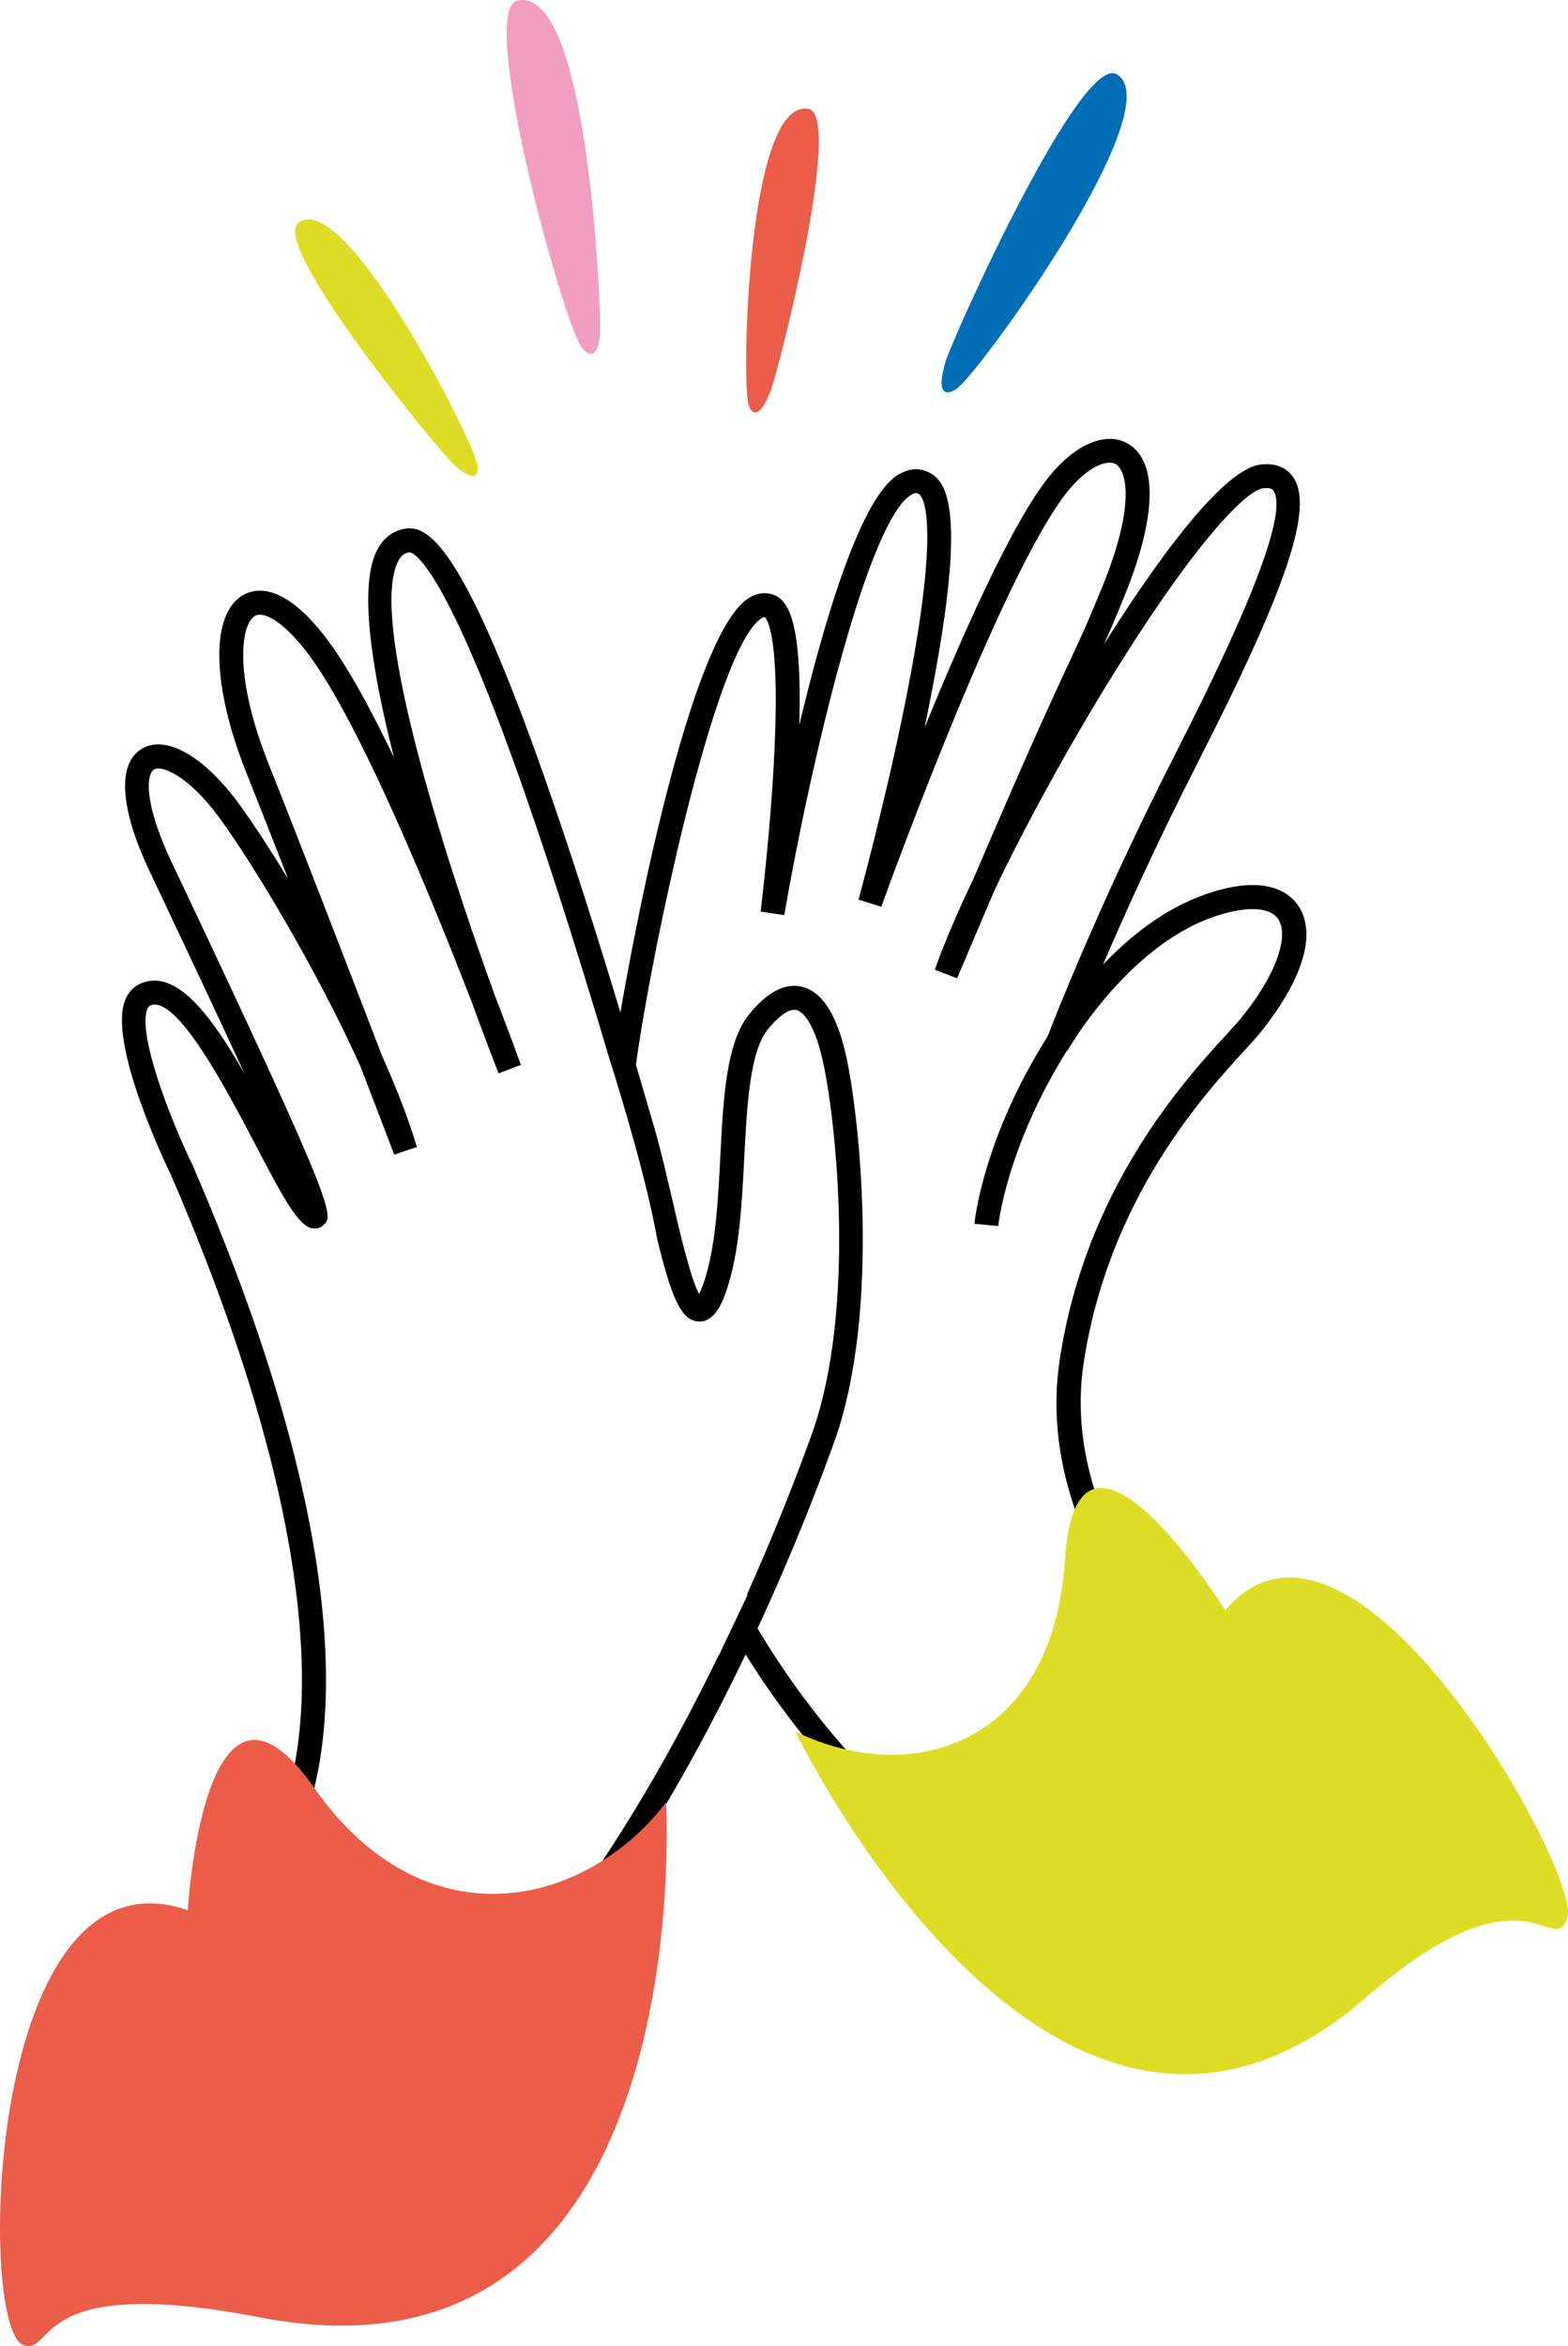 <svg xmlns="http://www.w3.org/2000/svg" id="uuid-d5504f50-8499-4434-96a8-1c0b18cda1de" data-name="Ebene_2" viewBox="0 0 250.76 375.04"><defs><style>      .uuid-11cd9745-00b8-43e8-9f7d-13f69a055262 {        fill: #006eb7;      }      .uuid-84a292bb-523c-4f5a-8ffc-c2f00ff1aadf {        fill: #eb5d48;      }      .uuid-ffe88630-49b7-4363-970c-ab20f9e8f43e {        fill: #dedd26;      }      .uuid-bd21457b-0b27-477c-8ad9-9e9d2748946d {        fill: #f29ebe;      }    </style></defs><g id="uuid-141a75c0-e13a-4dd3-9b91-a70e1071306c" data-name="uuid-10286c0f-7f82-4b92-850b-90c3d02a000f"><g id="uuid-666901b0-0181-45db-9f41-a079bc3d6b1c" data-name="uuid-c963bb64-da84-4375-968d-ba2f5ece8f8b"><g><path d="M191.42,122.16c14.4-28.17,18.72-41.03,15.39-45.88-.75-1.09-2.25-2.34-5.13-2.03-6.04.63-16.56,15.18-25.13,28.74.99-2.18,1.99-4.52,3.39-7.99,5.05-12.49,5.22-21.25.47-24.06-3.44-2.03-8.38,0-12.58,5.18-5.8,7.14-13.68,24.78-19.98,40.25.24-1.12.47-2.25.69-3.39,5.97-29.85,3.29-35.62.29-37.32-1.42-.8-2.96-.85-4.47-.14-1.84.87-7.45,3.53-15.84,37.52-.24.95-.46,1.9-.69,2.85.45-16.96-1.83-20.16-4.42-20.9-.89-.26-2.28-.33-3.85.74-8.45,5.77-16.8,45.56-20.34,66.13-3.27-10.83-7.51-24.4-11.93-37-12.81-36.55-18.5-40.91-22.37-40.36-1.88.27-3.41,1.34-4.43,3.09-3.2,5.5-1.2,18.93,2.53,33.52-3.73-7.76-7.48-14.65-10.78-19-6.71-8.85-11.23-8.18-13.33-7-5.31,3-5.1,14.46.53,28.52,1.83,4.57,4.16,10.52,6.65,16.9-3.06-5.04-5.87-9.3-7.99-12.18-5.55-7.53-11.6-10.93-15.41-8.65-3.98,2.37-3.52,9.53,1.25,19.62l1.66,3.5c3.93,8.32,9.09,19.22,13.53,28.88-5.35-9.42-11.08-17.05-16.75-14.42-.79.36-1.85,1.15-2.44,2.8-2.5,6.99,6.41,25.71,7.4,27.75,18.9,43.67,21.73,70.87,20.79,86-1.01,16.12-6.41,22.23-6.55,22.38l-1.24,1.29,31.74,34.18,1.4-1.23c19.69-17.4,35.22-43.97,45.76-65.98,11.31,18.19,28.25,35.77,53.57,49.14l1.6.85,24.79-41.37-1.25-1.05c-.29-.24-29.09-24.66-24.66-54.07,3.96-26.3,19.26-42.98,25.79-50.11,1-1.09,1.8-1.96,2.35-2.64,7.01-8.64,9.24-16.13,6.11-20.55-1.46-2.07-5.34-5.03-14.9-1.65-6.54,2.31-12.06,6.79-16.25,11.19,3.53-8.23,8.66-19.56,15.05-32.07h0l-.02.02ZM97.09,168.06c2.47,7.78,6.36,20.73,8.01,30.02,2.29,9.32,3.79,13.03,6.61,13.18,2.71.15,3.94-3.42,4.46-4.94,2.08-6.03,2.47-13.8,2.86-21.31.43-8.3.87-16.88,3.77-20.46,1.8-2.21,3.46-3.34,4.55-3.09.58.13,2.6,1.09,4.16,7.8,2.08,8.92,5.56,39.66-1.63,59.84-1.86,5.21-5.37,14.53-10.38,25.71l.02.23-4.55,9.6-.03-.05c-10.09,20.78-24.54,45.23-42.62,61.78l-26.87-28.93c4.41-6.4,18.3-35.03-14.65-111.18-3.6-7.42-8.75-20.74-7.27-24.88.18-.49.37-.58.45-.62,4.22-1.95,12.44,13.77,16.86,22.22,4.06,7.76,6.27,11.87,8.33,13.1.84.5,1.83.42,2.52-.2,1.69-1.53,2.25-2.05-22.64-54.67l-1.66-3.5c-4.39-9.29-4.02-13.95-2.75-14.71,1.15-.69,5.38.85,10.38,7.64,5.33,7.24,15.69,24.41,22.63,39.85,3.14,8.16,5.34,13.94,5.4,14.09l3.62-1.22c-1.31-4.44-3.27-9.43-5.57-14.57-5.38-14-13.41-34.82-18.1-46.56-5.57-13.92-4.6-22.42-2.2-23.78,1.35-.76,4.47.79,8.41,5.98,8.3,10.95,20.02,39.68,26.24,55.78,2.07,5.69,3.69,9.84,4.29,11.38l3.57-1.35c-.22-.6-1.83-5.04-4.3-11.45-8.36-23.08-20.23-60.67-15.21-69.28.56-.96,1.18-1.16,1.67-1.23.18,0,4.98,0,18.3,38.05,5.09,14.53,9.95,30.36,13.33,41.71h0v.02ZM188.02,120.42c-11.63,22.75-19.09,41.65-20.5,45.29-10.28,16.29-11.62,29.29-11.68,29.93l3.8.36c0-.15,1.33-12.6,11.01-28.08l.07.03c.09-.16,9.38-16.43,23.16-21.31,5.17-1.83,9.1-1.74,10.5.25,1.62,2.29.4,8.11-5.96,15.94-.48.59-1.24,1.42-2.2,2.46-6.77,7.38-22.62,24.66-26.75,52.12-4.26,28.28,18.98,51.27,24.75,56.49l-21.26,35.48c-24.71-13.42-41.04-30.99-51.81-49.05,6.04-13.06,10.21-24.09,12.31-29.96,7.48-20.99,3.9-52.78,1.76-61.99-1.48-6.34-3.84-9.92-7.02-10.65-2.69-.62-5.5.86-8.38,4.4-3.69,4.54-4.14,13.35-4.62,22.67-.37,7.25-.76,14.74-2.66,20.26-.29.85-.54,1.42-.74,1.8-1.36-2.46-3.1-9.96-4.3-15.13-.9-3.88-1.83-7.89-2.8-11.24l-.42-1.44c-.63-2.17-1.51-5.2-2.58-8.85,2.4-17.52,12.51-66.2,20.01-71.32.17-.11.39-.24.56-.24h.03c.41.36,2.62,3.35,1.4,24.32-.67,11.51-2.04,22.66-2.06,22.77l3.78.56c4.2-24.25,13.5-63.97,20.57-67.33.43-.2.67-.15.95.01.41.23,3.86,3.15-2.15,33.23-3.18,15.91-7.45,31.46-7.49,31.61l3.64,1.15c.19-.53,19.19-53.33,29.84-66.45,3.18-3.92,6.27-5.13,7.68-4.3,1.6.95,3.24,6.2-2.07,19.33-2.29,5.67-3.44,8.13-5.34,12.22-2.57,5.51-6.24,13.37-15.34,34.65-2.68,5.62-4.83,10.64-6.21,14.61l3.56,1.37c2.23-5.27,4.22-9.95,6-14.12,4.81-10.08,11.43-22.23,18.31-33.4,12.82-20.85,21.64-30.51,24.7-30.83,1.22-.13,1.48.25,1.58.4,2.21,3.22-3.05,17.35-15.64,41.98h.01Z"></path><path class="uuid-84a292bb-523c-4f5a-8ffc-c2f00ff1aadf" d="M30.03,305.36s2.62-44.66,20.23-19.54,43.28,19.2,56.26,2.33c0,0,5.71,96-65.08,82.29-36.83-7.12-32.59,6.17-37.7,4.44-7.5-2.54-6.04-80.68,26.29-69.51h0Z"></path><path class="uuid-ffe88630-49b7-4363-970c-ab20f9e8f43e" d="M195.95,257.42s-23.74-37.9-25.63-8.14c-1.88,29.77-24.58,36.55-43.12,27.53,0,0,41.3,85.89,91.19,42.57,25.95-22.53,29.91-5.93,32.26-12.8,2.35-6.88-34.29-73.24-54.69-49.16h-.01Z"></path><path class="uuid-11cd9745-00b8-43e8-9f7d-13f69a055262" d="M151.24,57.76c1.15-3.84,21.57-49.26,27.35-45.89,8.79,5.12-21.55,47.24-25.58,50.28-.56.42-3.78,2.34-1.77-4.39h0Z"></path><path class="uuid-bd21457b-0b27-477c-8ad9-9e9d2748946d" d="M95.97,51.85c0-4.01-1.93-54.12-13.19-51.77-6.55,1.37,7.24,51.41,10.25,55.48.41.56,2.96,3.32,2.94-3.71h0Z"></path><path class="uuid-84a292bb-523c-4f5a-8ffc-c2f00ff1aadf" d="M123.19,62.62c1.27-3.18,11.73-44.16,6.12-45.21-9.77-1.82-10.71,43.03-9.63,47.2.15.58,1.28,3.57,3.52-2h0Z"></path><path class="uuid-ffe88630-49b7-4363-970c-ab20f9e8f43e" d="M72.35,74.03c-2.5-2.34-29.14-34.86-24.65-38.39,7.34-5.77,27.89,34.47,28.68,38.71.11.59.35,3.78-4.03-.32h0Z"></path></g></g></g></svg>